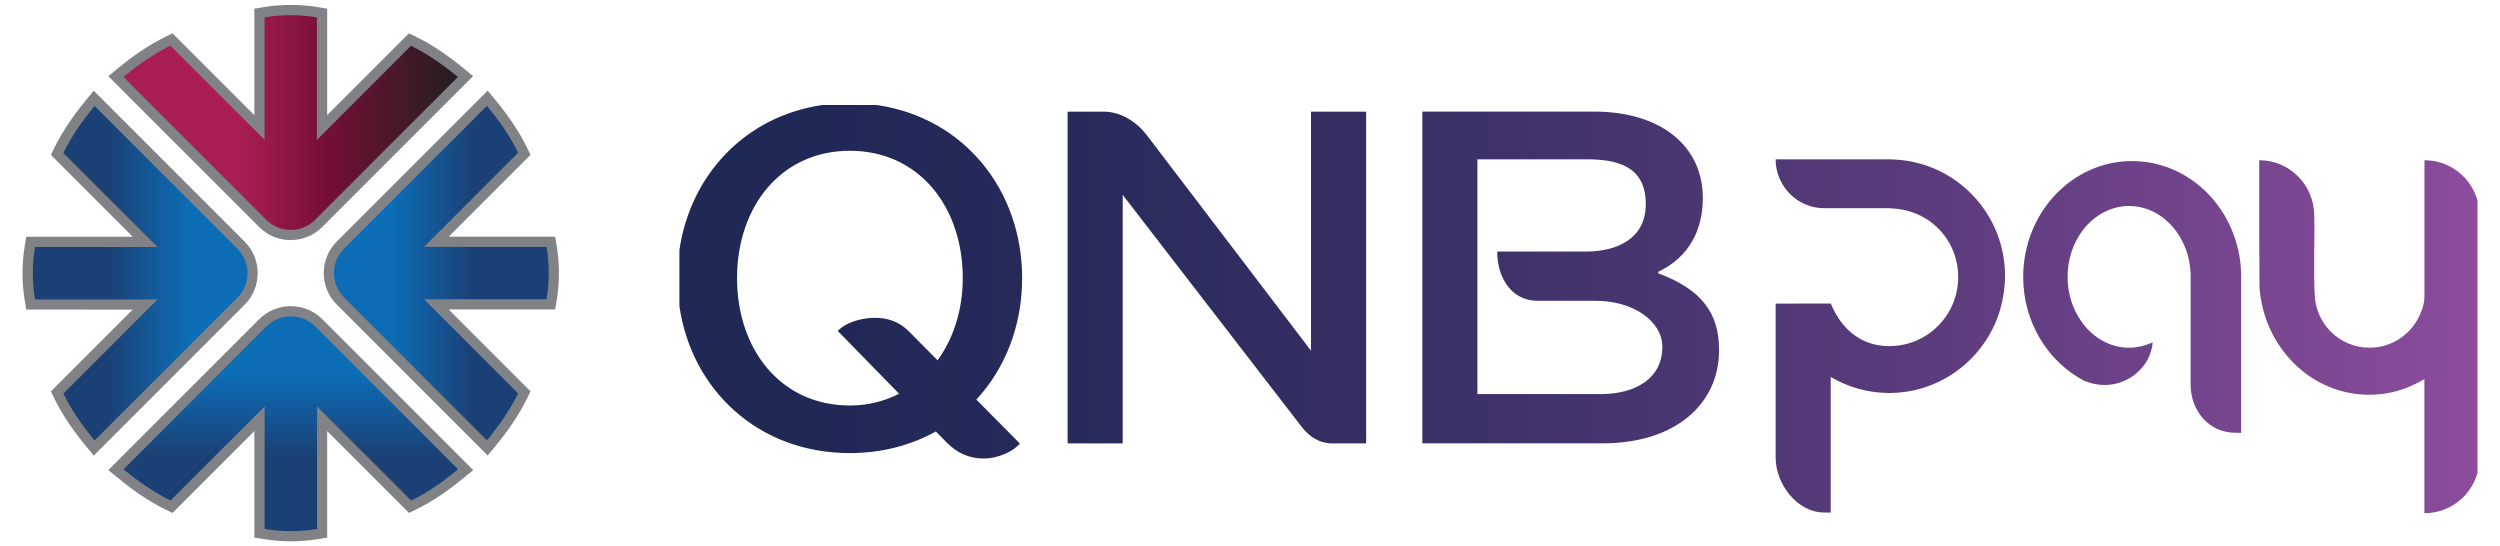 <?xml version="1.0" encoding="UTF-8"?>
<svg id="Layer_1" data-name="Layer 1" xmlns="http://www.w3.org/2000/svg" xmlns:xlink="http://www.w3.org/1999/xlink" viewBox="0 0 330.95 72.31">
  <defs>
    <style>
      .cls-1 {
        fill: url(#linear-gradient-5);
      }

      .cls-2 {
        fill: url(#linear-gradient-4);
      }

      .cls-3 {
        fill: url(#linear-gradient-3);
      }

      .cls-4 {
        fill: url(#linear-gradient-2);
      }

      .cls-5 {
        fill: url(#linear-gradient);
      }

      .cls-6 {
        clip-path: url(#clippath-1);
      }

      .cls-7 {
        clip-path: url(#clippath-3);
      }

      .cls-8 {
        clip-path: url(#clippath-2);
      }

      .cls-9 {
        clip-rule: evenodd;
        fill: none;
      }

      .cls-10 {
        fill: #818285;
        fill-rule: evenodd;
      }

      .cls-11 {
        clip-path: url(#clippath);
      }
    </style>
    <linearGradient id="linear-gradient" x1="89.95" y1="40.92" x2="327.97" y2="40.92" gradientUnits="userSpaceOnUse">
      <stop offset="0" stop-color="#202856"/>
      <stop offset=".07" stop-color="#202856"/>
      <stop offset=".21" stop-color="#272a5a"/>
      <stop offset=".43" stop-color="#3b3167"/>
      <stop offset=".7" stop-color="#5c3c7d"/>
      <stop offset=".99" stop-color="#8a4c9b"/>
      <stop offset="1" stop-color="#8c4d9c"/>
    </linearGradient>
    <clipPath id="clippath">
      <path class="cls-9" d="M4.34,36.16c0-1.13.09-2.28.29-3.46h16.22l-12.46-12.46c1.01-2.07,2.42-4.14,4.13-6.21l18.93,18.93c.88.88,1.32,2.04,1.32,3.21s-.44,2.33-1.32,3.21l-18.93,18.93c-1.71-2.07-3.13-4.14-4.13-6.21l12.46-12.46H4.63c-.2-1.18-.29-2.34-.29-3.46"/>
    </clipPath>
    <linearGradient id="linear-gradient-2" x1="4.33" y1="36.16" x2="32.76" y2="36.16" gradientUnits="userSpaceOnUse">
      <stop offset="0" stop-color="#1b4075"/>
      <stop offset=".35" stop-color="#1b4075"/>
      <stop offset=".73" stop-color="#0c6db6"/>
      <stop offset="1" stop-color="#0c6db6"/>
    </linearGradient>
    <clipPath id="clippath-1">
      <path class="cls-9" d="M38.49,2.01c1.13,0,2.28.09,3.46.29v16.22l12.46-12.46c2.07,1.01,4.14,2.43,6.21,4.13l-18.93,18.93c-.88.88-2.04,1.32-3.21,1.32s-2.33-.44-3.21-1.32L16.35,10.18c2.07-1.71,4.14-3.13,6.21-4.13l12.46,12.46V2.3c1.18-.2,2.34-.29,3.46-.29"/>
    </clipPath>
    <linearGradient id="linear-gradient-3" x1="16.35" y1="16.22" x2="60.62" y2="16.22" gradientUnits="userSpaceOnUse">
      <stop offset="0" stop-color="#a91e54"/>
      <stop offset=".35" stop-color="#a91e54"/>
      <stop offset=".61" stop-color="#740f34"/>
      <stop offset="1" stop-color="#231f20"/>
    </linearGradient>
    <clipPath id="clippath-2">
      <path class="cls-9" d="M72.64,36.16c0,1.13-.09,2.28-.29,3.46h-16.22l12.46,12.46c-1.01,2.07-2.43,4.14-4.13,6.21l-18.93-18.93c-.88-.88-1.32-2.04-1.32-3.21s.44-2.33,1.32-3.21l18.93-18.93c1.71,2.07,3.13,4.14,4.13,6.21l-12.46,12.46h16.22c.2,1.18.29,2.34.29,3.46"/>
    </clipPath>
    <linearGradient id="linear-gradient-4" x1="44.21" y1="36.16" x2="72.64" y2="36.16" gradientUnits="userSpaceOnUse">
      <stop offset="0" stop-color="#0c6db6"/>
      <stop offset=".27" stop-color="#0c6db6"/>
      <stop offset=".65" stop-color="#1b4075"/>
      <stop offset="1" stop-color="#1b4075"/>
    </linearGradient>
    <clipPath id="clippath-3">
      <path class="cls-9" d="M38.49,70.31c-1.13,0-2.28-.09-3.46-.29v-16.22l-12.46,12.46c-2.07-1.01-4.14-2.42-6.21-4.13l18.93-18.93c.88-.88,2.04-1.32,3.21-1.32s2.33.44,3.21,1.32l18.93,18.93c-2.07,1.71-4.14,3.13-6.21,4.13l-12.46-12.46v16.22c-1.18.2-2.34.29-3.46.29"/>
    </clipPath>
    <linearGradient id="linear-gradient-5" x1="38.49" y1="70.31" x2="38.49" y2="41.88" xlink:href="#linear-gradient-2"/>
  </defs>
  <path class="cls-5" d="M116.12,13.9h-7.24c-10.2,1.48-17.48,9.21-18.94,19.2v7.43c1.62,11.13,10.48,19.45,22.55,19.45,4.26,0,8.12-1.04,11.4-2.86l1.49,1.52c1.32,1.31,2.91,2.06,4.79,2.06,2.07,0,4.06-1,4.84-1.99l-5.76-5.81c3.83-4.14,6.06-9.79,6.06-16.08,0-11.74-7.77-21.25-19.2-22.91ZM124.11,47.69l-3.85-3.88c-1.31-1.31-2.91-1.74-4.44-1.74s-3.71.48-4.92,1.74l8.12,8.31c-1.93,1-4.13,1.56-6.51,1.56-9.12,0-14.94-7.38-14.94-16.86s5.82-16.86,14.94-16.86,14.94,7.38,14.94,16.86c0,4.19-1.22,7.97-3.34,10.88ZM173.55,14.78h7.3v43.92h-4.42c-1.75,0-3.08-.85-4.15-2.24-.47-.61-23.66-30.67-23.66-30.67v32.91h-7.29V14.78h4.78c2.28,0,4.38,1.37,5.72,3.13,1.37,1.79,21.72,28.51,21.72,28.51V14.78ZM219.52,36.18v-.2c4.17-1.99,5.9-5.64,5.9-9.78,0-6.78-5.43-11.43-14.43-11.43h-22.7v43.92h23.84c9.8,0,15.44-5.32,15.44-12.32,0-4.9-2.25-8.02-8.05-10.19ZM211.88,52.17h-16.3v-31.08h14.61c5.16,0,7.68,1.76,7.68,5.94,0,4.52-3.74,6.27-7.92,6.27h-11.75c0,3.43,1.87,6.52,5.35,6.52h7.72c4.87,0,8.79,2.65,8.79,6.11,0,4.09-3.44,6.24-8.18,6.24ZM296.68,36.64v20.65h-.72c-3.56,0-5.97-2.89-5.97-6.45v-.95s.01-12.13.01-13.24c0-1.31-.23-2.55-.65-3.68-.07-.2-.16-.39-.24-.58-1.35-3.04-4.09-5.12-7.25-5.12-4.5,0-8.15,4.2-8.15,9.38s3.65,9.38,8.15,9.38c1.02,0,2-.23,2.9-.62.07-.02.15-.05.22-.08-.32,3.49-3.59,5.92-6.93,5.61-.74-.07-1.45-.26-2.13-.52-4.78-2.5-8.09-7.71-8.09-13.76,0-8.47,6.46-15.34,14.43-15.34.43,0,.84.03,1.26.07.08,0,.16.01.25.02,7.26.8,12.92,7.33,12.92,15.26ZM327.97,26.54v36.07c-.86,3.07-3.68,5.33-7.03,5.33v-17.79s-.02.02-.02.04c-.36.22-.72.42-1.1.6-.19.08-.35.15-.4.18-.07.04-.13.07-.2.11-1.72.76-3.61,1.18-5.59,1.18-7.69,0-13.98-6.3-14.52-14.28,0-.31,0-.69,0-1.1,0-1.97-.02-4.76-.03-5.11v-10.56c3.95,0,7.14,3.15,7.27,7.09.04,1.22.05,2.45.02,3.67-.01.63-.04,2.83-.01,4.91,0,.62.02,1.23.04,1.78,0,.06.01.12.02.18.04,3.98,3.27,7.19,7.26,7.19,3.03,0,5.63-1.86,6.72-4.5.35-.74.55-1.52.55-2.32v-18c3.34,0,6.16,2.25,7.02,5.33ZM265.42,36.57c0,1.48-.22,2.91-.6,4.26-.05.18-.1.35-.15.52-1.97,6.12-7.62,10.55-14.31,10.67-.09,0-.18.01-.27.01s-.18-.01-.27-.01c-2.72-.05-5.27-.82-7.47-2.12,0,.52,0,17.95,0,17.95h-.85c-3.56,0-6.44-3.74-6.44-7.29v-20.37h.14s7.16-.01,7.16-.01c1.37,3.31,3.94,5.64,7.74,5.64,5.04,0,9.12-4.08,9.12-9.12s-3.85-8.87-8.68-9.1c-.16-.02-.33-.04-.51-.04-1.22,0-2.56,0-2.56,0h-5.12s-.85,0-.85,0c-1.18,0-2.27-.32-3.22-.87-1.92-1.11-3.22-3.22-3.22-5.6h15.03c.3,0,.59.03.88.04,8.06.46,14.46,7.18,14.46,15.42Z"/>
  <g>
    <path class="cls-10" d="M33.67,57.07l-10.83,10.83-.87-.42c-2.33-1.13-4.49-2.66-6.48-4.3l-1.15-.95,19.98-19.98c1.11-1.11,2.6-1.72,4.17-1.72s3.06.61,4.17,1.72l19.98,19.98-1.15.95c-1.99,1.64-4.15,3.18-6.48,4.3l-.87.42-10.83-10.83v14.09l-1.13.19c-1.22.21-2.45.31-3.69.31s-2.47-.1-3.69-.31l-1.13-.19v-14.09ZM59.4,40.97l10.83,10.83-.42.87c-1.13,2.33-2.66,4.49-4.3,6.48l-.95,1.15-19.98-19.98c-1.11-1.11-1.72-2.6-1.72-4.17s.61-3.06,1.72-4.17l19.98-19.98.95,1.15c1.64,1.99,3.18,4.15,4.3,6.48l.42.87-10.83,10.83h14.09l.19,1.13c.21,1.22.31,2.45.31,3.69s-.1,2.47-.31,3.69l-.19,1.13h-14.09ZM43.3,15.24l10.83-10.83.87.42c2.33,1.13,4.49,2.66,6.48,4.3l1.15.95-19.98,19.98c-1.11,1.11-2.6,1.72-4.17,1.72s-3.06-.61-4.17-1.72L14.34,10.09l1.15-.95c1.99-1.64,4.15-3.18,6.48-4.3l.87-.42,10.83,10.83V1.15l1.13-.19c1.22-.21,2.45-.31,3.69-.31s2.47.1,3.69.31l1.13.19v14.09ZM17.57,31.34l-10.83-10.83.42-.87c1.13-2.33,2.66-4.49,4.3-6.48l.95-1.15,19.98,19.98c1.11,1.11,1.72,2.6,1.72,4.17s-.61,3.06-1.72,4.17l-19.98,19.98-.95-1.15c-1.64-1.99-3.18-4.15-4.3-6.48l-.42-.87,10.83-10.83H3.48l-.19-1.13c-.21-1.22-.31-2.45-.31-3.69s.1-2.47.31-3.69l.19-1.13h14.09Z"/>
    <g class="cls-11">
      <rect class="cls-4" x="4.33" y="14.02" width="28.43" height="44.27"/>
    </g>
    <g class="cls-6">
      <rect class="cls-3" x="16.35" y="2" width="44.27" height="28.43"/>
    </g>
    <g class="cls-8">
      <rect class="cls-2" x="44.21" y="14.02" width="28.43" height="44.27"/>
    </g>
    <g class="cls-7">
      <rect class="cls-1" x="16.35" y="41.88" width="44.27" height="28.43"/>
    </g>
  </g>
</svg>